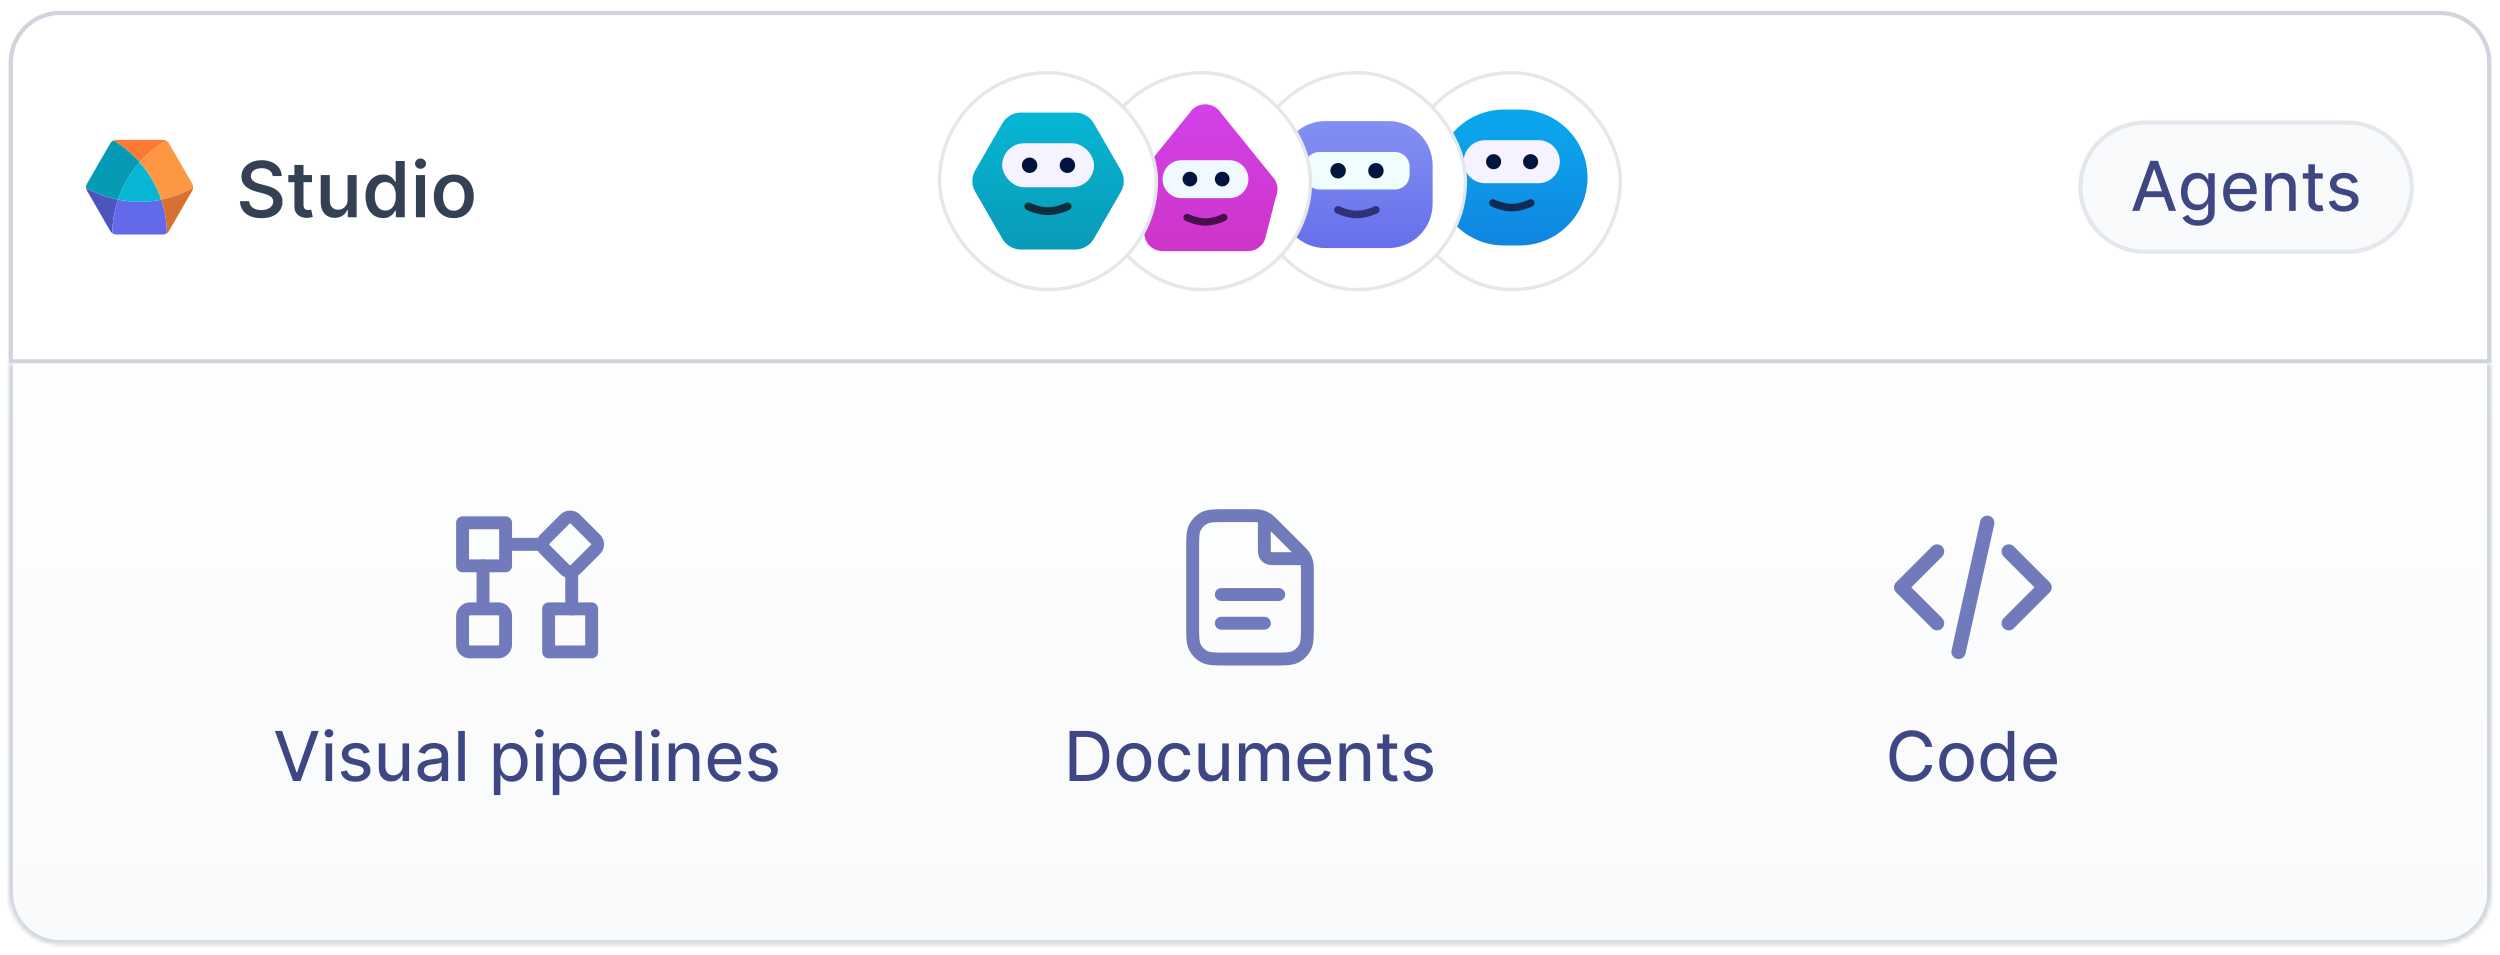 <svg width="581" height="222" viewBox="0 0 581 222" fill="none" xmlns="http://www.w3.org/2000/svg">
<g filter="url(#filter0_d_1272_13221)">
<path d="M14 2H567C573.351 2 578.5 7.149 578.5 13.5V83H2.5V13.5C2.5 7.149 7.649 2 14 2Z" stroke="#D0D5DD"/>
<path fill-rule="evenodd" clip-rule="evenodd" d="M20.233 43.346L25.606 52.653C25.735 52.876 25.901 53.059 26.097 53.197C26.129 50.508 26.585 47.881 27.42 45.402C24.855 44.884 22.352 43.967 20.007 42.649C20.029 42.888 20.104 43.124 20.233 43.346Z" fill="#4E55BA"/>
<path fill-rule="evenodd" clip-rule="evenodd" d="M27.42 45.402C26.586 47.882 26.129 50.508 26.097 53.198C26.374 53.394 26.709 53.5 27.073 53.5H37.819C38.184 53.5 38.518 53.394 38.795 53.198C38.763 50.508 38.306 47.882 37.472 45.402C34.156 46.071 30.737 46.071 27.42 45.402Z" fill="#626AE9"/>
<path fill-rule="evenodd" clip-rule="evenodd" d="M27.42 45.402C30.737 46.071 34.156 46.071 37.472 45.402C36.394 42.196 34.684 39.234 32.446 36.697C30.209 39.234 28.499 42.196 27.42 45.402Z" fill="#06B6D4"/>
<path fill-rule="evenodd" clip-rule="evenodd" d="M32.446 36.697C34.684 39.234 36.393 42.196 37.472 45.402C40.037 44.885 42.54 43.967 44.886 42.65C44.917 42.312 44.842 41.969 44.659 41.653L39.286 32.347C39.104 32.031 38.845 31.794 38.536 31.653C36.222 33.026 34.176 34.734 32.446 36.697Z" fill="#FD9743"/>
<path fill-rule="evenodd" clip-rule="evenodd" d="M44.886 42.649C42.54 43.967 40.037 44.884 37.472 45.402C38.306 47.881 38.763 50.508 38.795 53.198C38.991 53.059 39.157 52.876 39.286 52.653L44.659 43.346C44.788 43.124 44.863 42.888 44.886 42.649Z" fill="#D77131"/>
<path fill-rule="evenodd" clip-rule="evenodd" d="M32.446 36.697C34.176 34.734 36.222 33.026 38.536 31.653C38.318 31.553 38.076 31.5 37.819 31.5H27.073C26.816 31.5 26.573 31.553 26.356 31.653C28.67 33.025 30.715 34.734 32.446 36.697Z" fill="#FD7934"/>
<path fill-rule="evenodd" clip-rule="evenodd" d="M32.446 36.697C30.716 34.734 28.67 33.026 26.356 31.653C26.048 31.794 25.788 32.031 25.606 32.347L20.233 41.653C20.051 41.969 19.975 42.312 20.007 42.65C22.353 43.967 24.856 44.885 27.42 45.402C28.499 42.196 30.209 39.234 32.446 36.697Z" fill="#059BB4"/>
<path d="M63.381 39.925C63.317 39.345 63.051 38.896 62.582 38.576C62.118 38.252 61.523 38.09 60.799 38.09C60.283 38.09 59.838 38.169 59.463 38.327C59.092 38.484 58.804 38.702 58.6 38.979C58.4 39.251 58.3 39.562 58.3 39.912C58.295 40.202 58.361 40.453 58.498 40.666C58.638 40.879 58.822 41.058 59.047 41.203C59.278 41.348 59.527 41.469 59.795 41.568C60.068 41.661 60.337 41.74 60.601 41.804L61.853 42.124C62.309 42.234 62.761 42.383 63.209 42.571C63.656 42.754 64.063 42.993 64.43 43.287C64.8 43.577 65.096 43.932 65.318 44.354C65.544 44.776 65.657 45.277 65.657 45.856C65.657 46.606 65.463 47.271 65.075 47.851C64.692 48.43 64.133 48.884 63.4 49.212C62.672 49.541 61.788 49.705 60.748 49.705C59.751 49.705 58.886 49.549 58.153 49.238C57.42 48.927 56.846 48.477 56.433 47.889C56.024 47.297 55.8 46.585 55.762 45.754H57.922C57.956 46.223 58.101 46.611 58.357 46.918C58.617 47.224 58.954 47.455 59.367 47.608C59.78 47.757 60.236 47.832 60.735 47.832C61.272 47.832 61.747 47.749 62.16 47.582C62.574 47.412 62.898 47.178 63.132 46.879C63.371 46.581 63.492 46.234 63.496 45.837C63.492 45.471 63.386 45.17 63.177 44.936C62.972 44.697 62.687 44.501 62.32 44.348C61.958 44.19 61.545 44.052 61.08 43.932L59.559 43.523C58.493 43.242 57.652 42.822 57.034 42.264C56.416 41.706 56.109 40.965 56.114 40.04C56.109 39.277 56.314 38.61 56.727 38.039C57.145 37.468 57.709 37.025 58.421 36.709C59.133 36.39 59.936 36.23 60.831 36.23C61.739 36.23 62.538 36.39 63.228 36.709C63.918 37.025 64.462 37.462 64.858 38.02C65.254 38.574 65.461 39.209 65.478 39.925H63.381ZM72.512 39.682V41.344H67.009V39.682H72.512ZM68.421 37.33H70.537V46.585C70.537 46.922 70.588 47.18 70.691 47.359C70.793 47.533 70.927 47.653 71.093 47.717C71.264 47.776 71.449 47.806 71.649 47.806C71.799 47.806 71.931 47.795 72.046 47.774C72.165 47.753 72.257 47.736 72.32 47.723L72.691 49.417C72.572 49.455 72.404 49.498 72.186 49.545C71.969 49.596 71.703 49.626 71.387 49.634C70.846 49.647 70.35 49.557 69.898 49.366C69.451 49.174 69.09 48.878 68.818 48.477C68.549 48.077 68.417 47.574 68.421 46.969V37.33ZM80.776 45.403V39.682H82.885V49.5H80.827V47.774H80.724C80.499 48.311 80.136 48.754 79.638 49.104C79.139 49.453 78.519 49.628 77.778 49.628C77.143 49.628 76.58 49.487 76.09 49.206C75.604 48.92 75.223 48.503 74.946 47.953C74.669 47.403 74.531 46.728 74.531 45.927V39.682H76.646V45.633C76.646 46.281 76.823 46.796 77.177 47.18C77.535 47.559 77.999 47.749 78.57 47.749C78.924 47.749 79.269 47.663 79.606 47.493C79.942 47.318 80.222 47.058 80.443 46.713C80.665 46.364 80.776 45.927 80.776 45.403ZM89.021 49.679C88.237 49.679 87.538 49.479 86.925 49.078C86.311 48.678 85.827 48.1 85.474 47.346C85.12 46.587 84.943 45.675 84.943 44.61C84.943 43.532 85.122 42.616 85.48 41.861C85.838 41.107 86.326 40.534 86.944 40.142C87.562 39.75 88.258 39.554 89.034 39.554C89.626 39.554 90.108 39.654 90.479 39.854C90.849 40.05 91.141 40.285 91.354 40.557C91.567 40.826 91.731 41.069 91.847 41.286H91.949V36.409H94.065V49.5H91.994V47.959H91.847C91.727 48.185 91.557 48.432 91.335 48.701C91.118 48.969 90.822 49.2 90.447 49.391C90.076 49.583 89.601 49.679 89.021 49.679ZM89.558 47.921C90.078 47.921 90.519 47.783 90.881 47.506C91.244 47.224 91.519 46.834 91.706 46.336C91.898 45.833 91.994 45.251 91.994 44.591C91.994 43.93 91.9 43.355 91.712 42.865C91.525 42.375 91.25 41.996 90.888 41.727C90.526 41.455 90.082 41.318 89.558 41.318C89.013 41.318 88.557 41.461 88.19 41.746C87.824 42.028 87.549 42.416 87.366 42.91C87.183 43.4 87.091 43.96 87.091 44.591C87.091 45.226 87.185 45.795 87.372 46.298C87.56 46.8 87.835 47.197 88.197 47.486C88.563 47.776 89.017 47.921 89.558 47.921ZM96.661 49.5V39.682H98.777V49.5H96.661ZM97.729 38.231C97.379 38.231 97.079 38.114 96.828 37.879C96.58 37.645 96.457 37.361 96.457 37.029C96.457 36.701 96.58 36.42 96.828 36.185C97.079 35.951 97.379 35.834 97.729 35.834C98.078 35.834 98.377 35.951 98.624 36.185C98.875 36.42 99.001 36.701 99.001 37.029C99.001 37.361 98.875 37.645 98.624 37.879C98.377 38.114 98.078 38.231 97.729 38.231ZM105.462 49.698C104.52 49.698 103.702 49.487 103.007 49.065C102.313 48.639 101.773 48.047 101.39 47.288C101.011 46.53 100.821 45.646 100.821 44.636C100.821 43.617 101.011 42.727 101.39 41.964C101.773 41.201 102.313 40.609 103.007 40.187C103.702 39.765 104.52 39.554 105.462 39.554C106.403 39.554 107.222 39.765 107.916 40.187C108.611 40.609 109.148 41.201 109.527 41.964C109.911 42.727 110.102 43.617 110.102 44.636C110.102 45.646 109.911 46.53 109.527 47.288C109.148 48.047 108.611 48.639 107.916 49.065C107.222 49.487 106.403 49.698 105.462 49.698ZM105.468 47.966C106.031 47.966 106.495 47.815 106.862 47.512C107.232 47.209 107.509 46.807 107.692 46.304C107.876 45.797 107.967 45.239 107.967 44.629C107.967 44.016 107.876 43.455 107.692 42.948C107.509 42.437 107.232 42.03 106.862 41.727C106.495 41.42 106.031 41.267 105.468 41.267C104.901 41.267 104.433 41.42 104.062 41.727C103.691 42.03 103.414 42.437 103.231 42.948C103.048 43.455 102.956 44.016 102.956 44.629C102.956 45.239 103.048 45.797 103.231 46.304C103.414 46.807 103.691 47.209 104.062 47.512C104.433 47.815 104.901 47.966 105.468 47.966Z" fill="#344054"/>
<rect x="326.146" y="15.9" width="50.4" height="50.4" rx="25.2" fill="white"/>
<rect x="326.146" y="15.9" width="50.4" height="50.4" rx="25.2" stroke="#E4E7EC" stroke-width="0.8"/>
<g clip-path="url(#clip0_1272_13221)">
<path d="M333.746 40.255C333.746 31.532 340.818 24.46 349.542 24.46H353.151C361.874 24.46 368.946 31.532 368.946 40.255C368.946 48.979 361.874 56.051 353.151 56.051H349.542C340.818 56.051 333.746 48.979 333.746 40.255Z" fill="url(#paint0_linear_1272_13221)"/>
<path d="M346.946 46.167C346.946 46.167 349.146 47.249 351.346 47.249C353.546 47.249 355.746 46.167 355.746 46.167" stroke="#102A56" stroke-width="1.76" stroke-linecap="round"/>
<path d="M340.142 36.58C340.142 33.817 342.381 31.578 345.144 31.578H357.507C360.27 31.578 362.509 33.817 362.509 36.58C362.509 39.342 360.27 41.582 357.507 41.582H345.144C342.381 41.582 340.142 39.342 340.142 36.58Z" fill="#F4F3FF"/>
<circle cx="347.113" cy="36.579" r="1.755" fill="#01143E"/>
<circle cx="355.712" cy="36.579" r="1.755" fill="#01143E"/>
</g>
<rect x="290.146" y="15.9" width="50.4" height="50.4" rx="25.2" fill="white"/>
<rect x="290.146" y="15.9" width="50.4" height="50.4" rx="25.2" stroke="#E4E7EC" stroke-width="0.8"/>
<g clip-path="url(#clip1_1272_13221)">
<path d="M297.746 37.412C297.746 31.742 302.343 27.145 308.013 27.145H322.679C328.35 27.145 332.946 31.742 332.946 37.412V46.389C332.946 52.059 328.35 56.656 322.679 56.656H308.013C302.343 56.656 297.746 52.059 297.746 46.389V37.412Z" fill="url(#paint1_linear_1272_13221)"/>
<path d="M310.946 47.767C310.946 47.767 313.146 48.849 315.346 48.849C317.546 48.849 319.746 47.767 319.746 47.767" stroke="#30317C" stroke-width="1.76" stroke-linecap="round"/>
<path d="M303.193 37.729C303.193 35.847 304.718 34.322 306.6 34.322H324.186C326.068 34.322 327.593 35.847 327.593 37.729V39.627C327.593 41.508 326.068 43.033 324.186 43.033H306.6C304.718 43.033 303.193 41.508 303.193 39.627V37.729Z" fill="#EFFDFF"/>
<circle cx="310.98" cy="38.679" r="1.793" fill="#01143E"/>
<circle cx="319.766" cy="38.679" r="1.793" fill="#01143E"/>
</g>
<rect x="254.146" y="15.9" width="50.4" height="50.4" rx="25.2" fill="white"/>
<rect x="254.146" y="15.9" width="50.4" height="50.4" rx="25.2" stroke="#E4E7EC" stroke-width="0.8"/>
<path d="M276.459 25.235C278.152 22.57 282.041 22.57 283.735 25.235L296.224 40.68C296.913 41.764 297.079 43.091 296.694 44.3C296.599 44.597 296.489 44.889 296.411 45.191L294.052 54.343C293.974 54.645 293.878 54.945 293.722 55.215C292.958 56.534 291.541 57.364 289.992 57.364H270.201C268.653 57.364 267.236 56.534 266.472 55.215C266.315 54.945 266.22 54.645 266.142 54.343L263.783 45.191C263.705 44.889 263.594 44.597 263.5 44.3C263.115 43.091 263.281 41.764 263.97 40.68L276.459 25.235Z" fill="url(#paint2_linear_1272_13221)"/>
<path d="M275.88 49.543C275.88 49.543 278.013 50.592 280.146 50.592C282.279 50.592 284.412 49.543 284.412 49.543" stroke="#47104C" stroke-width="1.706" stroke-linecap="round"/>
<path d="M270.192 40.64C270.192 38.207 272.165 36.235 274.597 36.235H285.718C288.151 36.235 290.123 38.207 290.123 40.64C290.123 43.073 288.151 45.045 285.718 45.045H274.597C272.165 45.045 270.192 43.073 270.192 40.64Z" fill="#F0F9FF"/>
<circle cx="276.54" cy="40.619" r="1.707" fill="#01143E"/>
<circle cx="284.037" cy="40.619" r="1.707" fill="#01143E"/>
<rect x="218.346" y="15.9" width="50.4" height="50.4" rx="25.2" fill="white"/>
<rect x="218.346" y="15.9" width="50.4" height="50.4" rx="25.2" stroke="#E4E7EC" stroke-width="0.8"/>
<g clip-path="url(#clip2_1272_13221)">
<path d="M260.503 38.566C261.399 40.119 261.399 42.032 260.503 43.586L254.213 54.48C253.316 56.034 251.659 56.99 249.865 56.99H237.285C235.492 56.99 233.834 56.034 232.938 54.48L226.648 43.586C225.751 42.032 225.751 40.119 226.648 38.566L232.938 27.671C233.834 26.117 235.492 25.161 237.285 25.161L249.865 25.161C251.659 25.161 253.316 26.117 254.213 27.671L260.503 38.566Z" fill="url(#paint3_linear_1272_13221)"/>
<rect x="232.916" y="32.296" width="21.335" height="10.219" rx="5.11" fill="#F4F3FF"/>
<ellipse cx="239.281" cy="37.405" rx="1.793" ry="1.793" fill="#01143E"/>
<ellipse cx="248.063" cy="37.405" rx="1.793" ry="1.793" fill="#01143E"/>
<path d="M238.991 46.965C238.991 46.965 241.268 48.085 243.545 48.085C245.823 48.085 248.1 46.965 248.1 46.965" stroke="#0D2D3A" stroke-width="1.822" stroke-linecap="round"/>
</g>
<path d="M498.5 27.5H545.5C553.784 27.5 560.5 34.216 560.5 42.5C560.5 50.784 553.784 57.5 545.5 57.5H498.5C490.216 57.5 483.5 50.784 483.5 42.5C483.5 34.216 490.216 27.5 498.5 27.5Z" fill="#F9FAFB"/>
<path d="M498.5 27.5H545.5C553.784 27.5 560.5 34.216 560.5 42.5C560.5 50.784 553.784 57.5 545.5 57.5H498.5C490.216 57.5 483.5 50.784 483.5 42.5C483.5 34.216 490.216 27.5 498.5 27.5Z" stroke="#E4E7EC"/>
<path d="M497.183 48H495.513L499.746 36.364H501.484L505.712 48H504.041L500.661 38.341H500.57L497.183 48ZM497.609 43.449H503.609V44.812H497.609V43.449ZM510.835 51.455C510.165 51.455 509.589 51.367 509.108 51.193C508.627 51.023 508.229 50.795 507.915 50.511C507.604 50.227 507.366 49.92 507.199 49.591L508.46 48.915C508.574 49.078 508.72 49.258 508.898 49.455C509.08 49.651 509.326 49.822 509.636 49.966C509.947 50.11 510.35 50.182 510.847 50.182C511.521 50.182 512.078 50.017 512.517 49.688C512.956 49.362 513.176 48.847 513.176 48.142V46.398H513.063C512.964 46.572 512.822 46.775 512.636 47.006C512.451 47.233 512.189 47.434 511.852 47.608C511.519 47.778 511.078 47.864 510.528 47.864C509.831 47.864 509.205 47.701 508.648 47.375C508.095 47.045 507.657 46.562 507.335 45.926C507.013 45.29 506.852 44.513 506.852 43.597C506.852 42.688 507.009 41.901 507.324 41.239C507.638 40.572 508.074 40.059 508.631 39.699C509.188 39.339 509.826 39.159 510.545 39.159C511.102 39.159 511.547 39.252 511.881 39.438C512.214 39.619 512.472 39.83 512.653 40.068C512.839 40.307 512.983 40.508 513.085 40.67H513.21V39.273H514.693V48.222C514.693 48.972 514.521 49.583 514.176 50.057C513.835 50.534 513.373 50.886 512.79 51.114C512.206 51.341 511.555 51.455 510.835 51.455ZM510.807 46.557C511.322 46.557 511.756 46.439 512.108 46.205C512.464 45.966 512.735 45.623 512.92 45.176C513.106 44.729 513.199 44.195 513.199 43.574C513.199 42.964 513.108 42.428 512.926 41.966C512.744 41.504 512.475 41.142 512.119 40.881C511.763 40.615 511.326 40.483 510.807 40.483C510.269 40.483 509.82 40.621 509.46 40.898C509.1 41.174 508.83 41.545 508.648 42.011C508.47 42.477 508.381 42.998 508.381 43.574C508.381 44.165 508.472 44.684 508.653 45.131C508.839 45.578 509.11 45.928 509.466 46.182C509.826 46.432 510.273 46.557 510.807 46.557ZM520.773 48.182C519.92 48.182 519.187 47.996 518.574 47.625C517.96 47.25 517.487 46.727 517.153 46.057C516.824 45.383 516.659 44.597 516.659 43.699C516.659 42.805 516.824 42.017 517.153 41.335C517.487 40.65 517.951 40.115 518.545 39.733C519.144 39.35 519.843 39.159 520.642 39.159C521.116 39.159 521.578 39.239 522.028 39.398C522.483 39.553 522.892 39.803 523.256 40.148C523.623 40.489 523.913 40.938 524.125 41.494C524.341 42.051 524.449 42.731 524.449 43.534V44.119H517.614V42.903H522.932C522.932 42.434 522.837 42.017 522.648 41.653C522.462 41.286 522.197 40.996 521.852 40.784C521.511 40.572 521.11 40.466 520.648 40.466C520.14 40.466 519.701 40.589 519.33 40.835C518.962 41.081 518.678 41.403 518.477 41.801C518.277 42.199 518.176 42.627 518.176 43.085V43.966C518.176 44.587 518.284 45.115 518.5 45.551C518.72 45.983 519.025 46.312 519.415 46.54C519.805 46.763 520.259 46.875 520.778 46.875C521.116 46.875 521.422 46.828 521.699 46.733C521.975 46.635 522.212 46.489 522.409 46.295C522.61 46.102 522.765 45.86 522.875 45.568L524.33 45.898C524.197 46.352 523.966 46.752 523.636 47.097C523.311 47.438 522.903 47.705 522.415 47.898C521.93 48.087 521.383 48.182 520.773 48.182ZM527.939 42.784V48H526.416V39.273H527.882V40.665H527.996C528.196 40.21 528.509 39.847 528.933 39.574C529.357 39.297 529.897 39.159 530.553 39.159C531.147 39.159 531.666 39.282 532.109 39.528C532.553 39.771 532.897 40.136 533.143 40.625C533.393 41.114 533.518 41.724 533.518 42.455V48H531.996V42.602C531.996 41.939 531.823 41.424 531.479 41.057C531.138 40.686 530.668 40.5 530.07 40.5C529.661 40.5 529.295 40.589 528.973 40.767C528.651 40.945 528.397 41.205 528.212 41.545C528.03 41.886 527.939 42.299 527.939 42.784ZM539.807 39.273V40.523H535.165V39.273H539.807ZM536.46 37.182H537.983V45.472C537.983 45.824 538.034 46.089 538.136 46.267C538.242 46.441 538.379 46.559 538.545 46.619C538.712 46.68 538.892 46.71 539.085 46.71C539.225 46.71 539.345 46.703 539.443 46.688C539.542 46.669 539.619 46.653 539.676 46.642L539.966 47.943C539.871 47.977 539.737 48.013 539.562 48.051C539.392 48.093 539.176 48.114 538.915 48.114C538.502 48.117 538.108 48.038 537.733 47.875C537.358 47.708 537.051 47.455 536.812 47.114C536.578 46.773 536.46 46.343 536.46 45.824V37.182ZM547.967 41.318L546.592 41.625C546.524 41.424 546.418 41.233 546.274 41.051C546.134 40.865 545.943 40.712 545.7 40.591C545.458 40.47 545.151 40.409 544.78 40.409C544.272 40.409 543.848 40.525 543.507 40.756C543.17 40.987 543.001 41.28 543.001 41.636C543.001 41.947 543.117 42.195 543.348 42.381C543.579 42.566 543.943 42.72 544.439 42.841L545.78 43.159C546.571 43.345 547.161 43.633 547.547 44.023C547.937 44.409 548.132 44.909 548.132 45.523C548.132 46.034 547.984 46.49 547.689 46.892C547.397 47.29 546.99 47.604 546.467 47.835C545.945 48.066 545.337 48.182 544.643 48.182C543.708 48.182 542.941 47.981 542.342 47.58C541.744 47.174 541.369 46.593 541.217 45.835L542.678 45.551C542.791 46.002 543.011 46.341 543.337 46.568C543.666 46.792 544.096 46.903 544.626 46.903C545.217 46.903 545.687 46.778 546.036 46.528C546.388 46.278 546.566 45.975 546.57 45.619C546.566 45.331 546.46 45.091 546.251 44.898C546.047 44.701 545.731 44.553 545.303 44.455L543.837 44.119C543.03 43.934 542.435 43.64 542.053 43.239C541.674 42.833 541.484 42.326 541.484 41.716C541.484 41.212 541.625 40.769 541.905 40.386C542.189 40 542.579 39.699 543.075 39.483C543.571 39.267 544.138 39.159 544.774 39.159C545.676 39.159 546.386 39.356 546.905 39.75C547.424 40.144 547.778 40.667 547.967 41.318Z" fill="#3E4784"/>
<mask id="path-36-inside-1_1272_13221" fill="white">
<path d="M2 83.5H579V206.5C579 213.127 573.627 218.5 567 218.5H14C7.373 218.5 2 213.127 2 206.5V83.5Z"/>
</mask>
<path d="M2 83.5H579V206.5C579 213.127 573.627 218.5 567 218.5H14C7.373 218.5 2 213.127 2 206.5V83.5Z" fill="url(#paint4_linear_1272_13221)"/>
<path d="M2 83.5H579H2ZM580 206.5C580 213.68 574.18 219.5 567 219.5H14C6.82 219.5 1 213.68 1 206.5H3C3 212.575 7.925 217.5 14 217.5H567C573.075 217.5 578 212.575 578 206.5H580ZM14 219.5C6.82 219.5 1 213.68 1 206.5V83.5H3V206.5C3 212.575 7.925 217.5 14 217.5V219.5ZM580 83.5V206.5C580 213.68 574.18 219.5 567 219.5V217.5C573.075 217.5 578 212.575 578 206.5V83.5H580Z" fill="#D0D5DD" mask="url(#path-36-inside-1_1272_13221)"/>
<path d="M132.861 132.167L132.862 140.5" stroke="#717BBC" stroke-width="3" stroke-linecap="round" stroke-linejoin="round"/>
<path d="M112.256 130.5L112.256 138.833" stroke="#717BBC" stroke-width="3" stroke-linecap="round" stroke-linejoin="round"/>
<path d="M124.997 125.5L118.33 125.5" stroke="#717BBC" stroke-width="3" stroke-linecap="round" stroke-linejoin="round"/>
<rect x="107.5" y="120.5" width="10" height="10" stroke="#717BBC" stroke-width="3" stroke-linecap="round" stroke-linejoin="round"/>
<rect x="107.5" y="150.5" width="10" height="10" rx="1.667" transform="rotate(-90 107.5 150.5)" stroke="#717BBC" stroke-width="3" stroke-linecap="round" stroke-linejoin="round"/>
<rect x="125.43" y="125.5" width="10" height="10" rx="1.667" transform="rotate(-45 125.43 125.5)" stroke="#717BBC" stroke-width="3" stroke-linecap="round" stroke-linejoin="round"/>
<rect x="127.5" y="140.5" width="10" height="10" stroke="#717BBC" stroke-width="3" stroke-linecap="round" stroke-linejoin="round"/>
<path d="M65.567 168.864L68.914 178.5H69.045L72.397 168.864H74.079L69.852 180.5H68.113L63.88 168.864H65.567ZM75.674 180.5V171.773H77.197V180.5H75.674ZM76.447 170.375C76.17 170.375 75.932 170.28 75.731 170.091C75.534 169.902 75.435 169.674 75.435 169.409C75.435 169.148 75.534 168.922 75.731 168.733C75.932 168.544 76.17 168.449 76.447 168.449C76.723 168.449 76.96 168.544 77.157 168.733C77.358 168.922 77.458 169.148 77.458 169.409C77.458 169.674 77.358 169.902 77.157 170.091C76.96 170.28 76.723 170.375 76.447 170.375ZM85.928 173.818L84.553 174.125C84.485 173.924 84.379 173.733 84.235 173.551C84.095 173.366 83.904 173.212 83.661 173.091C83.419 172.97 83.112 172.909 82.741 172.909C82.233 172.909 81.809 173.025 81.468 173.256C81.131 173.487 80.962 173.78 80.962 174.136C80.962 174.447 81.078 174.695 81.309 174.881C81.54 175.066 81.904 175.22 82.4 175.341L83.741 175.659C84.532 175.845 85.121 176.133 85.508 176.523C85.898 176.909 86.093 177.409 86.093 178.023C86.093 178.534 85.945 178.991 85.65 179.392C85.358 179.79 84.951 180.104 84.428 180.335C83.906 180.566 83.298 180.682 82.604 180.682C81.669 180.682 80.902 180.481 80.303 180.08C79.705 179.674 79.33 179.093 79.178 178.335L80.638 178.051C80.752 178.502 80.972 178.841 81.298 179.068C81.627 179.292 82.057 179.403 82.587 179.403C83.178 179.403 83.648 179.278 83.996 179.028C84.349 178.778 84.527 178.475 84.531 178.119C84.527 177.831 84.421 177.591 84.212 177.398C84.008 177.201 83.692 177.053 83.263 176.955L81.798 176.619C80.991 176.434 80.396 176.14 80.013 175.739C79.635 175.333 79.445 174.826 79.445 174.216C79.445 173.712 79.585 173.269 79.866 172.886C80.15 172.5 80.54 172.199 81.036 171.983C81.532 171.767 82.099 171.659 82.735 171.659C83.637 171.659 84.347 171.856 84.866 172.25C85.385 172.644 85.739 173.167 85.928 173.818ZM93.55 176.909V171.773H95.073V180.5H93.567V179.006H93.477C93.272 179.46 92.952 179.843 92.516 180.153C92.081 180.46 91.533 180.614 90.874 180.614C90.325 180.614 89.836 180.492 89.408 180.25C88.98 180.004 88.643 179.638 88.397 179.153C88.155 178.665 88.033 178.053 88.033 177.318V171.773H89.556V177.17C89.556 177.788 89.728 178.28 90.073 178.648C90.418 179.011 90.859 179.193 91.397 179.193C91.727 179.193 92.056 179.112 92.386 178.949C92.715 178.782 92.992 178.53 93.215 178.193C93.439 177.856 93.55 177.428 93.55 176.909ZM99.996 180.699C99.443 180.699 98.942 180.595 98.491 180.386C98.044 180.178 97.688 179.877 97.423 179.483C97.161 179.085 97.031 178.6 97.031 178.028C97.031 177.532 97.127 177.127 97.32 176.813C97.517 176.494 97.779 176.244 98.104 176.063C98.43 175.881 98.792 175.744 99.19 175.653C99.587 175.563 99.991 175.492 100.4 175.443C100.926 175.375 101.353 175.322 101.678 175.284C102.008 175.246 102.248 175.184 102.4 175.097C102.551 175.009 102.627 174.86 102.627 174.648V174.602C102.627 174.076 102.481 173.667 102.19 173.375C101.898 173.083 101.46 172.938 100.877 172.938C100.271 172.938 99.796 173.07 99.451 173.335C99.106 173.6 98.864 173.89 98.724 174.205L97.292 173.795C97.5 173.265 97.79 172.845 98.161 172.534C98.536 172.22 98.955 171.996 99.417 171.864C99.883 171.727 100.358 171.659 100.843 171.659C101.157 171.659 101.504 171.697 101.883 171.773C102.262 171.845 102.621 171.987 102.962 172.199C103.307 172.407 103.591 172.716 103.815 173.125C104.038 173.53 104.15 174.064 104.15 174.727V180.5H102.65V179.313H102.582C102.483 179.517 102.326 179.727 102.11 179.943C101.894 180.155 101.612 180.335 101.263 180.483C100.915 180.627 100.493 180.699 99.996 180.699ZM100.281 179.415C100.784 179.415 101.21 179.316 101.559 179.119C101.907 178.922 102.173 178.667 102.354 178.352C102.54 178.038 102.633 177.703 102.633 177.347V176.17C102.572 176.235 102.451 176.294 102.269 176.347C102.087 176.4 101.879 176.445 101.644 176.483C101.413 176.521 101.186 176.555 100.962 176.585C100.743 176.612 100.561 176.634 100.417 176.653C100.08 176.699 99.767 176.771 99.479 176.869C99.195 176.968 98.966 177.114 98.792 177.307C98.621 177.496 98.536 177.752 98.536 178.074C98.536 178.517 98.701 178.852 99.031 179.08C99.36 179.303 99.777 179.415 100.281 179.415ZM108.025 168.864V180.5H106.502V168.864H108.025ZM114.768 183.773V171.773H116.245V173.17H116.398C116.497 173.008 116.637 172.807 116.819 172.568C117.001 172.33 117.256 172.119 117.586 171.938C117.915 171.752 118.359 171.659 118.915 171.659C119.631 171.659 120.268 171.841 120.825 172.205C121.381 172.564 121.817 173.081 122.131 173.756C122.45 174.426 122.609 175.227 122.609 176.159C122.609 177.091 122.451 177.894 122.137 178.568C121.823 179.242 121.389 179.763 120.836 180.131C120.283 180.494 119.648 180.676 118.933 180.676C118.387 180.676 117.946 180.585 117.609 180.403C117.275 180.222 117.014 180.011 116.825 179.773C116.639 179.53 116.497 179.322 116.398 179.148H116.29V183.773H114.768ZM116.262 176.136C116.262 176.773 116.355 177.333 116.54 177.818C116.726 178.299 116.995 178.676 117.347 178.949C117.703 179.218 118.139 179.352 118.654 179.352C119.184 179.352 119.629 179.21 119.989 178.926C120.349 178.642 120.62 178.258 120.802 177.773C120.987 177.284 121.08 176.739 121.08 176.136C121.08 175.542 120.989 175.008 120.808 174.534C120.629 174.057 120.361 173.68 120.001 173.403C119.641 173.123 119.192 172.983 118.654 172.983C118.131 172.983 117.692 173.116 117.336 173.381C116.984 173.642 116.717 174.009 116.535 174.483C116.353 174.956 116.262 175.508 116.262 176.136ZM124.58 180.5V171.773H126.103V180.5H124.58ZM125.353 170.375C125.076 170.375 124.838 170.28 124.637 170.091C124.44 169.902 124.342 169.674 124.342 169.409C124.342 169.148 124.44 168.922 124.637 168.733C124.838 168.544 125.076 168.449 125.353 168.449C125.629 168.449 125.866 168.544 126.063 168.733C126.264 168.922 126.364 169.148 126.364 169.409C126.364 169.674 126.264 169.902 126.063 170.091C125.866 170.28 125.629 170.375 125.353 170.375ZM128.471 183.773V171.773H129.948V173.17H130.102C130.2 173.008 130.34 172.807 130.522 172.568C130.704 172.33 130.96 172.119 131.289 171.938C131.619 171.752 132.062 171.659 132.619 171.659C133.335 171.659 133.971 171.841 134.528 172.205C135.085 172.564 135.52 173.081 135.835 173.756C136.153 174.426 136.312 175.227 136.312 176.159C136.312 177.091 136.155 177.894 135.84 178.568C135.526 179.242 135.092 179.763 134.539 180.131C133.986 180.494 133.352 180.676 132.636 180.676C132.09 180.676 131.649 180.585 131.312 180.403C130.978 180.222 130.717 180.011 130.528 179.773C130.342 179.53 130.2 179.322 130.102 179.148H129.994V183.773H128.471ZM129.965 176.136C129.965 176.773 130.058 177.333 130.244 177.818C130.429 178.299 130.698 178.676 131.05 178.949C131.406 179.218 131.842 179.352 132.357 179.352C132.888 179.352 133.333 179.21 133.692 178.926C134.052 178.642 134.323 178.258 134.505 177.773C134.691 177.284 134.783 176.739 134.783 176.136C134.783 175.542 134.692 175.008 134.511 174.534C134.333 174.057 134.064 173.68 133.704 173.403C133.344 173.123 132.895 172.983 132.357 172.983C131.835 172.983 131.395 173.116 131.039 173.381C130.687 173.642 130.42 174.009 130.238 174.483C130.056 174.956 129.965 175.508 129.965 176.136ZM141.999 180.682C141.147 180.682 140.414 180.496 139.8 180.125C139.187 179.75 138.713 179.227 138.38 178.557C138.05 177.883 137.886 177.097 137.886 176.199C137.886 175.305 138.05 174.517 138.38 173.835C138.713 173.15 139.177 172.616 139.772 172.233C140.371 171.85 141.069 171.659 141.869 171.659C142.342 171.659 142.804 171.739 143.255 171.898C143.71 172.053 144.119 172.303 144.482 172.648C144.85 172.989 145.139 173.438 145.352 173.994C145.567 174.551 145.675 175.231 145.675 176.034V176.619H138.84V175.403H144.158C144.158 174.934 144.064 174.517 143.874 174.153C143.689 173.786 143.424 173.496 143.079 173.284C142.738 173.072 142.336 172.966 141.874 172.966C141.367 172.966 140.927 173.089 140.556 173.335C140.189 173.581 139.905 173.903 139.704 174.301C139.503 174.699 139.403 175.127 139.403 175.585V176.466C139.403 177.087 139.511 177.616 139.727 178.051C139.946 178.483 140.251 178.813 140.641 179.04C141.031 179.263 141.486 179.375 142.005 179.375C142.342 179.375 142.649 179.328 142.925 179.233C143.202 179.134 143.439 178.989 143.636 178.795C143.836 178.602 143.992 178.36 144.102 178.068L145.556 178.398C145.424 178.852 145.192 179.252 144.863 179.597C144.537 179.938 144.13 180.205 143.641 180.398C143.156 180.587 142.609 180.682 141.999 180.682ZM149.165 168.864V180.5H147.643V168.864H149.165ZM151.533 180.5V171.773H153.056V180.5H151.533ZM152.306 170.375C152.03 170.375 151.791 170.28 151.59 170.091C151.393 169.902 151.295 169.674 151.295 169.409C151.295 169.148 151.393 168.922 151.59 168.733C151.791 168.544 152.03 168.449 152.306 168.449C152.583 168.449 152.819 168.544 153.016 168.733C153.217 168.922 153.317 169.148 153.317 169.409C153.317 169.674 153.217 169.902 153.016 170.091C152.819 170.28 152.583 170.375 152.306 170.375ZM156.947 175.284V180.5H155.424V171.773H156.89V173.165H157.004C157.204 172.71 157.517 172.347 157.941 172.074C158.365 171.797 158.905 171.659 159.56 171.659C160.155 171.659 160.674 171.782 161.117 172.028C161.56 172.271 161.905 172.636 162.151 173.125C162.401 173.614 162.526 174.223 162.526 174.955V180.5H161.004V175.102C161.004 174.439 160.831 173.924 160.487 173.557C160.146 173.186 159.676 173 159.077 173C158.668 173 158.303 173.089 157.981 173.267C157.659 173.445 157.405 173.705 157.219 174.045C157.038 174.386 156.947 174.799 156.947 175.284ZM168.593 180.682C167.741 180.682 167.008 180.496 166.394 180.125C165.781 179.75 165.307 179.227 164.974 178.557C164.644 177.883 164.479 177.097 164.479 176.199C164.479 175.305 164.644 174.517 164.974 173.835C165.307 173.15 165.771 172.616 166.366 172.233C166.964 171.85 167.663 171.659 168.462 171.659C168.936 171.659 169.398 171.739 169.849 171.898C170.303 172.053 170.712 172.303 171.076 172.648C171.443 172.989 171.733 173.438 171.945 173.994C172.161 174.551 172.269 175.231 172.269 176.034V176.619H165.434V175.403H170.752C170.752 174.934 170.657 174.517 170.468 174.153C170.282 173.786 170.017 173.496 169.673 173.284C169.332 173.072 168.93 172.966 168.468 172.966C167.96 172.966 167.521 173.089 167.15 173.335C166.782 173.581 166.498 173.903 166.298 174.301C166.097 174.699 165.996 175.127 165.996 175.585V176.466C165.996 177.087 166.104 177.616 166.32 178.051C166.54 178.483 166.845 178.813 167.235 179.04C167.625 179.263 168.08 179.375 168.599 179.375C168.936 179.375 169.243 179.328 169.519 179.233C169.796 179.134 170.032 178.989 170.229 178.795C170.43 178.602 170.585 178.36 170.695 178.068L172.15 178.398C172.017 178.852 171.786 179.252 171.457 179.597C171.131 179.938 170.724 180.205 170.235 180.398C169.75 180.587 169.203 180.682 168.593 180.682ZM180.6 173.818L179.225 174.125C179.157 173.924 179.051 173.733 178.907 173.551C178.767 173.366 178.576 173.212 178.333 173.091C178.091 172.97 177.784 172.909 177.413 172.909C176.905 172.909 176.481 173.025 176.14 173.256C175.803 173.487 175.634 173.78 175.634 174.136C175.634 174.447 175.75 174.695 175.981 174.881C176.212 175.066 176.576 175.22 177.072 175.341L178.413 175.659C179.204 175.845 179.793 176.133 180.18 176.523C180.57 176.909 180.765 177.409 180.765 178.023C180.765 178.534 180.617 178.991 180.322 179.392C180.03 179.79 179.623 180.104 179.1 180.335C178.577 180.566 177.969 180.682 177.276 180.682C176.341 180.682 175.574 180.481 174.975 180.08C174.377 179.674 174.002 179.093 173.85 178.335L175.31 178.051C175.424 178.502 175.644 178.841 175.969 179.068C176.299 179.292 176.729 179.403 177.259 179.403C177.85 179.403 178.32 179.278 178.668 179.028C179.021 178.778 179.199 178.475 179.202 178.119C179.199 177.831 179.093 177.591 178.884 177.398C178.68 177.201 178.363 177.053 177.935 176.955L176.469 176.619C175.663 176.434 175.068 176.14 174.685 175.739C174.307 175.333 174.117 174.826 174.117 174.216C174.117 173.712 174.257 173.269 174.538 172.886C174.822 172.5 175.212 172.199 175.708 171.983C176.204 171.767 176.771 171.659 177.407 171.659C178.308 171.659 179.019 171.856 179.538 172.25C180.057 172.644 180.411 173.167 180.6 173.818Z" fill="#3E4784"/>
<path d="M293.834 119.283V126.167C293.834 127.1 293.834 127.567 294.015 127.924C294.175 128.237 294.43 128.492 294.744 128.652C295.1 128.834 295.567 128.834 296.5 128.834H303.385M293.834 143.833H283.834M297.167 137.167H283.834M303.834 132.147V144.167C303.834 146.967 303.834 148.367 303.289 149.437C302.809 150.378 302.044 151.142 301.104 151.622C300.034 152.167 298.634 152.167 295.834 152.167H285.167C282.367 152.167 280.967 152.167 279.897 151.622C278.956 151.142 278.191 150.378 277.712 149.437C277.167 148.367 277.167 146.967 277.167 144.167V126.833C277.167 124.033 277.167 122.633 277.712 121.564C278.191 120.623 278.956 119.858 279.897 119.378C280.967 118.833 282.367 118.833 285.167 118.833H290.52C291.743 118.833 292.354 118.833 292.93 118.972C293.44 119.094 293.928 119.296 294.375 119.57C294.88 119.88 295.312 120.312 296.177 121.177L301.491 126.49C302.355 127.355 302.788 127.787 303.097 128.292C303.371 128.739 303.573 129.227 303.696 129.737C303.834 130.313 303.834 130.924 303.834 132.147Z" stroke="#717BBC" stroke-width="3" stroke-linecap="round" stroke-linejoin="round"/>
<path d="M252.241 180.5H248.56V168.864H252.378C253.514 168.864 254.488 169.097 255.298 169.563C256.109 170.025 256.73 170.689 257.162 171.557C257.594 172.42 257.81 173.455 257.81 174.659C257.81 175.871 257.592 176.915 257.156 177.79C256.721 178.661 256.088 179.331 255.259 179.801C254.429 180.267 253.423 180.5 252.241 180.5ZM250.145 179.108H252.151C253.071 179.108 253.836 178.932 254.446 178.58C255.056 178.227 255.51 177.72 255.81 177.057C256.113 176.394 256.264 175.595 256.264 174.659C256.264 173.735 256.115 172.945 255.815 172.29C255.52 171.631 255.077 171.127 254.486 170.778C253.895 170.43 253.16 170.256 252.281 170.256H250.145V179.108ZM263.53 180.682C262.727 180.682 262.024 180.494 261.422 180.119C260.82 179.741 260.352 179.214 260.018 178.54C259.685 177.866 259.518 177.08 259.518 176.182C259.518 175.273 259.685 174.479 260.018 173.801C260.352 173.123 260.82 172.597 261.422 172.222C262.024 171.847 262.727 171.659 263.53 171.659C264.333 171.659 265.036 171.847 265.638 172.222C266.24 172.597 266.708 173.123 267.041 173.801C267.375 174.479 267.541 175.273 267.541 176.182C267.541 177.08 267.375 177.866 267.041 178.54C266.708 179.214 266.24 179.741 265.638 180.119C265.036 180.494 264.333 180.682 263.53 180.682ZM263.53 179.364C264.098 179.364 264.564 179.218 264.928 178.926C265.295 178.631 265.568 178.242 265.746 177.761C265.924 177.277 266.013 176.748 266.013 176.176C266.013 175.608 265.924 175.081 265.746 174.597C265.568 174.108 265.295 173.716 264.928 173.42C264.564 173.121 264.098 172.972 263.53 172.972C262.965 172.972 262.5 173.121 262.132 173.42C261.765 173.716 261.492 174.108 261.314 174.597C261.136 175.081 261.047 175.608 261.047 176.176C261.047 176.748 261.136 177.277 261.314 177.761C261.492 178.242 261.765 178.631 262.132 178.926C262.5 179.218 262.965 179.364 263.53 179.364ZM273.124 180.682C272.294 180.682 271.578 180.489 270.976 180.102C270.377 179.716 269.917 179.184 269.595 178.506C269.273 177.828 269.112 177.053 269.112 176.182C269.112 175.292 269.277 174.508 269.607 173.83C269.94 173.152 270.404 172.621 270.999 172.239C271.597 171.852 272.298 171.659 273.101 171.659C273.741 171.659 274.313 171.777 274.817 172.011C275.324 172.246 275.737 172.576 276.055 173C276.374 173.424 276.567 173.92 276.635 174.489H275.135C275.04 174.083 274.822 173.731 274.482 173.432C274.144 173.129 273.694 172.977 273.129 172.977C272.629 172.977 272.192 173.108 271.817 173.369C271.446 173.627 271.156 173.992 270.947 174.466C270.743 174.939 270.641 175.496 270.641 176.136C270.641 176.792 270.743 177.36 270.947 177.841C271.152 178.322 271.44 178.695 271.811 178.96C272.186 179.225 272.625 179.358 273.129 179.358C273.466 179.358 273.771 179.297 274.044 179.176C274.317 179.055 274.548 178.883 274.737 178.659C274.927 178.432 275.059 178.161 275.135 177.847H276.635C276.563 178.384 276.375 178.867 276.072 179.295C275.773 179.723 275.374 180.063 274.874 180.313C274.374 180.559 273.79 180.682 273.124 180.682ZM284.043 176.909V171.773H285.565V180.5H284.06V179.006H283.969C283.764 179.46 283.444 179.843 283.009 180.153C282.573 180.46 282.026 180.614 281.366 180.614C280.817 180.614 280.329 180.492 279.901 180.25C279.473 180.004 279.135 179.638 278.889 179.153C278.647 178.665 278.526 178.053 278.526 177.318V171.773H280.048V177.17C280.048 177.788 280.221 178.28 280.565 178.648C280.91 179.011 281.351 179.193 281.889 179.193C282.219 179.193 282.548 179.112 282.878 178.949C283.207 178.782 283.484 178.53 283.707 178.193C283.931 177.856 284.043 177.428 284.043 176.909ZM287.932 180.5V171.773H289.398V173.165H289.511C289.693 172.691 289.987 172.322 290.392 172.057C290.801 171.792 291.292 171.659 291.864 171.659C292.443 171.659 292.928 171.792 293.318 172.057C293.712 172.322 294.009 172.691 294.21 173.165H294.301C294.517 172.706 294.85 172.341 295.301 172.068C295.752 171.795 296.292 171.659 296.92 171.659C297.705 171.659 298.345 171.905 298.841 172.398C299.341 172.89 299.591 173.642 299.591 174.653V180.5H298.074V174.733C298.074 174.116 297.905 173.672 297.568 173.403C297.231 173.131 296.831 172.994 296.369 172.994C295.786 172.994 295.333 173.172 295.011 173.528C294.689 173.881 294.528 174.33 294.528 174.875V180.5H293V174.614C293 174.129 292.845 173.739 292.534 173.443C292.227 173.144 291.83 172.994 291.341 172.994C291.004 172.994 290.691 173.083 290.403 173.261C290.119 173.439 289.89 173.686 289.716 174C289.542 174.311 289.455 174.67 289.455 175.08V180.5H287.932ZM305.663 180.682C304.811 180.682 304.078 180.496 303.464 180.125C302.851 179.75 302.377 179.227 302.044 178.557C301.714 177.883 301.55 177.097 301.55 176.199C301.55 175.305 301.714 174.517 302.044 173.835C302.377 173.15 302.841 172.616 303.436 172.233C304.035 171.85 304.733 171.659 305.533 171.659C306.006 171.659 306.468 171.739 306.919 171.898C307.374 172.053 307.783 172.303 308.146 172.648C308.514 172.989 308.804 173.438 309.016 173.994C309.232 174.551 309.339 175.231 309.339 176.034V176.619H302.504V175.403H307.822C307.822 174.934 307.728 174.517 307.538 174.153C307.353 173.786 307.088 173.496 306.743 173.284C306.402 173.072 306 172.966 305.538 172.966C305.031 172.966 304.591 173.089 304.22 173.335C303.853 173.581 303.569 173.903 303.368 174.301C303.167 174.699 303.067 175.127 303.067 175.585V176.466C303.067 177.087 303.175 177.616 303.391 178.051C303.61 178.483 303.915 178.813 304.305 179.04C304.696 179.263 305.15 179.375 305.669 179.375C306.006 179.375 306.313 179.328 306.589 179.233C306.866 179.134 307.103 178.989 307.3 178.795C307.5 178.602 307.656 178.36 307.766 178.068L309.22 178.398C309.088 178.852 308.857 179.252 308.527 179.597C308.201 179.938 307.794 180.205 307.305 180.398C306.821 180.587 306.273 180.682 305.663 180.682ZM312.83 175.284V180.5H311.307V171.773H312.773V173.165H312.886C313.087 172.71 313.4 172.347 313.824 172.074C314.248 171.797 314.788 171.659 315.443 171.659C316.038 171.659 316.557 171.782 317 172.028C317.443 172.271 317.788 172.636 318.034 173.125C318.284 173.614 318.409 174.223 318.409 174.955V180.5H316.886V175.102C316.886 174.439 316.714 173.924 316.369 173.557C316.028 173.186 315.559 173 314.96 173C314.551 173 314.186 173.089 313.864 173.267C313.542 173.445 313.288 173.705 313.102 174.045C312.92 174.386 312.83 174.799 312.83 175.284ZM324.697 171.773V173.023H320.055V171.773H324.697ZM321.351 169.682H322.874V177.972C322.874 178.324 322.925 178.589 323.027 178.767C323.133 178.941 323.269 179.059 323.436 179.119C323.603 179.18 323.783 179.21 323.976 179.21C324.116 179.21 324.235 179.203 324.334 179.188C324.432 179.169 324.51 179.153 324.567 179.142L324.857 180.443C324.762 180.477 324.627 180.513 324.453 180.551C324.283 180.593 324.067 180.614 323.805 180.614C323.393 180.617 322.999 180.538 322.624 180.375C322.249 180.208 321.942 179.955 321.703 179.614C321.468 179.273 321.351 178.843 321.351 178.324V169.682ZM332.858 173.818L331.483 174.125C331.415 173.924 331.309 173.733 331.165 173.551C331.025 173.366 330.833 173.212 330.591 173.091C330.348 172.97 330.042 172.909 329.67 172.909C329.163 172.909 328.739 173.025 328.398 173.256C328.061 173.487 327.892 173.78 327.892 174.136C327.892 174.447 328.008 174.695 328.239 174.881C328.47 175.066 328.833 175.22 329.33 175.341L330.67 175.659C331.462 175.845 332.051 176.133 332.437 176.523C332.828 176.909 333.023 177.409 333.023 178.023C333.023 178.534 332.875 178.991 332.58 179.392C332.288 179.79 331.881 180.104 331.358 180.335C330.835 180.566 330.227 180.682 329.534 180.682C328.598 180.682 327.831 180.481 327.233 180.08C326.634 179.674 326.259 179.093 326.108 178.335L327.568 178.051C327.682 178.502 327.902 178.841 328.227 179.068C328.557 179.292 328.987 179.403 329.517 179.403C330.108 179.403 330.578 179.278 330.926 179.028C331.278 178.778 331.456 178.475 331.46 178.119C331.456 177.831 331.35 177.591 331.142 177.398C330.937 177.201 330.621 177.053 330.193 176.955L328.727 176.619C327.92 176.434 327.326 176.14 326.943 175.739C326.564 175.333 326.375 174.826 326.375 174.216C326.375 173.712 326.515 173.269 326.795 172.886C327.08 172.5 327.47 172.199 327.966 171.983C328.462 171.767 329.028 171.659 329.665 171.659C330.566 171.659 331.277 171.856 331.795 172.25C332.314 172.644 332.669 173.167 332.858 173.818Z" fill="#3E4784"/>
<path fill-rule="evenodd" clip-rule="evenodd" d="M465.655 125.989C466.306 125.338 467.361 125.338 468.012 125.989L476.346 134.322C476.996 134.973 476.996 136.028 476.346 136.679L468.012 145.012C467.361 145.663 466.306 145.663 465.655 145.012C465.004 144.361 465.004 143.306 465.655 142.655L472.81 135.501L465.655 128.346C465.004 127.695 465.004 126.64 465.655 125.989Z" fill="#717BBC"/>
<path fill-rule="evenodd" clip-rule="evenodd" d="M451.346 125.989C451.996 126.64 451.996 127.695 451.346 128.346L444.191 135.501L451.346 142.655C451.996 143.306 451.996 144.361 451.346 145.012C450.695 145.663 449.639 145.663 448.988 145.012L440.655 136.679C440.004 136.028 440.004 134.973 440.655 134.322L448.988 125.989C449.639 125.338 450.695 125.338 451.346 125.989Z" fill="#717BBC"/>
<path fill-rule="evenodd" clip-rule="evenodd" d="M462.195 118.874C463.094 119.073 463.66 119.964 463.461 120.862L456.794 150.862C456.594 151.761 455.704 152.327 454.805 152.127C453.907 151.928 453.34 151.038 453.54 150.139L460.207 120.139C460.406 119.24 461.297 118.674 462.195 118.874Z" fill="#717BBC"/>
<path d="M449.045 172.574H447.455C447.379 172.184 447.242 171.839 447.045 171.54C446.852 171.241 446.614 170.989 446.33 170.784C446.049 170.58 445.737 170.426 445.392 170.324C445.047 170.218 444.688 170.165 444.313 170.165C443.623 170.165 443.004 170.339 442.455 170.688C441.905 171.032 441.47 171.542 441.148 172.216C440.83 172.886 440.67 173.708 440.67 174.682C440.67 175.659 440.83 176.485 441.148 177.159C441.47 177.83 441.905 178.337 442.455 178.682C443.004 179.027 443.621 179.199 444.307 179.199C444.686 179.199 445.045 179.148 445.386 179.045C445.731 178.939 446.044 178.786 446.324 178.585C446.608 178.381 446.847 178.131 447.04 177.835C447.237 177.536 447.375 177.193 447.455 176.807H449.045C448.947 177.394 448.759 177.924 448.483 178.398C448.206 178.871 447.858 179.277 447.438 179.614C447.021 179.951 446.547 180.21 446.017 180.392C445.487 180.57 444.915 180.659 444.301 180.659C443.301 180.659 442.411 180.419 441.631 179.938C440.85 179.453 440.237 178.765 439.79 177.875C439.343 176.981 439.119 175.917 439.119 174.682C439.119 173.447 439.343 172.383 439.79 171.489C440.241 170.595 440.856 169.907 441.636 169.426C442.417 168.945 443.305 168.705 444.301 168.705C444.903 168.705 445.468 168.792 445.994 168.966C446.521 169.14 446.994 169.394 447.415 169.727C447.839 170.061 448.191 170.466 448.472 170.943C448.752 171.42 448.943 171.964 449.045 172.574ZM454.686 180.682C453.883 180.682 453.18 180.494 452.578 180.119C451.976 179.741 451.508 179.214 451.175 178.54C450.841 177.866 450.675 177.08 450.675 176.182C450.675 175.273 450.841 174.479 451.175 173.801C451.508 173.123 451.976 172.597 452.578 172.222C453.18 171.847 453.883 171.659 454.686 171.659C455.489 171.659 456.192 171.847 456.794 172.222C457.396 172.597 457.864 173.123 458.197 173.801C458.531 174.479 458.697 175.273 458.697 176.182C458.697 177.08 458.531 177.866 458.197 178.54C457.864 179.214 457.396 179.741 456.794 180.119C456.192 180.494 455.489 180.682 454.686 180.682ZM454.686 179.364C455.254 179.364 455.72 179.218 456.084 178.926C456.451 178.631 456.724 178.242 456.902 177.761C457.08 177.277 457.169 176.748 457.169 176.176C457.169 175.608 457.08 175.081 456.902 174.597C456.724 174.108 456.451 173.716 456.084 173.42C455.72 173.121 455.254 172.972 454.686 172.972C454.122 172.972 453.656 173.121 453.288 173.42C452.921 173.716 452.648 174.108 452.47 174.597C452.292 175.081 452.203 175.608 452.203 176.176C452.203 176.748 452.292 177.277 452.47 177.761C452.648 178.242 452.921 178.631 453.288 178.926C453.656 179.218 454.122 179.364 454.686 179.364ZM463.95 180.676C463.234 180.676 462.6 180.494 462.047 180.131C461.494 179.763 461.06 179.242 460.746 178.568C460.431 177.894 460.274 177.091 460.274 176.159C460.274 175.227 460.431 174.426 460.746 173.756C461.06 173.081 461.496 172.564 462.053 172.205C462.609 171.841 463.248 171.659 463.967 171.659C464.524 171.659 464.967 171.752 465.297 171.938C465.626 172.119 465.882 172.33 466.064 172.568C466.246 172.807 466.386 173.008 466.484 173.17H466.592V168.864H468.109V180.5H466.632V179.148H466.484C466.382 179.322 466.238 179.53 466.053 179.773C465.867 180.011 465.606 180.222 465.268 180.403C464.935 180.585 464.496 180.676 463.95 180.676ZM464.229 179.352C464.744 179.352 465.178 179.218 465.53 178.949C465.886 178.676 466.157 178.299 466.342 177.818C466.528 177.333 466.621 176.773 466.621 176.136C466.621 175.508 466.53 174.956 466.348 174.483C466.166 174.009 465.897 173.642 465.541 173.381C465.185 173.116 464.748 172.983 464.229 172.983C463.691 172.983 463.242 173.123 462.882 173.403C462.522 173.68 462.251 174.057 462.07 174.534C461.892 175.008 461.803 175.542 461.803 176.136C461.803 176.739 461.893 177.284 462.075 177.773C462.261 178.258 462.532 178.642 462.888 178.926C463.248 179.21 463.695 179.352 464.229 179.352ZM474.351 180.682C473.499 180.682 472.766 180.496 472.152 180.125C471.538 179.75 471.065 179.227 470.732 178.557C470.402 177.883 470.237 177.097 470.237 176.199C470.237 175.305 470.402 174.517 470.732 173.835C471.065 173.15 471.529 172.616 472.124 172.233C472.722 171.85 473.421 171.659 474.22 171.659C474.694 171.659 475.156 171.739 475.607 171.898C476.061 172.053 476.47 172.303 476.834 172.648C477.201 172.989 477.491 173.438 477.703 173.994C477.919 174.551 478.027 175.231 478.027 176.034V176.619H471.192V175.403H476.51C476.51 174.934 476.415 174.517 476.226 174.153C476.04 173.786 475.775 173.496 475.43 173.284C475.089 173.072 474.688 172.966 474.226 172.966C473.718 172.966 473.279 173.089 472.908 173.335C472.54 173.581 472.256 173.903 472.055 174.301C471.855 174.699 471.754 175.127 471.754 175.585V176.466C471.754 177.087 471.862 177.616 472.078 178.051C472.298 178.483 472.603 178.813 472.993 179.04C473.383 179.263 473.838 179.375 474.357 179.375C474.694 179.375 475 179.328 475.277 179.233C475.554 179.134 475.79 178.989 475.987 178.795C476.188 178.602 476.343 178.36 476.453 178.068L477.908 178.398C477.775 178.852 477.544 179.252 477.214 179.597C476.889 179.938 476.482 180.205 475.993 180.398C475.508 180.587 474.961 180.682 474.351 180.682Z" fill="#3E4784"/>
</g>
<defs>
<filter id="filter0_d_1272_13221" x="0" y="0.5" width="581" height="221" filterUnits="userSpaceOnUse" color-interpolation-filters="sRGB">
<feFlood flood-opacity="0" result="BackgroundImageFix"/>
<feColorMatrix in="SourceAlpha" type="matrix" values="0 0 0 0 0 0 0 0 0 0 0 0 0 0 0 0 0 0 127 0" result="hardAlpha"/>
<feOffset dy="1"/>
<feGaussianBlur stdDeviation="1"/>
<feComposite in2="hardAlpha" operator="out"/>
<feColorMatrix type="matrix" values="0 0 0 0 0.063 0 0 0 0 0.094 0 0 0 0 0.157 0 0 0 0.05 0"/>
<feBlend mode="normal" in2="BackgroundImageFix" result="effect1_dropShadow_1272_13221"/>
<feBlend mode="normal" in="SourceGraphic" in2="effect1_dropShadow_1272_13221" result="shape"/>
</filter>
<linearGradient id="paint0_linear_1272_13221" x1="351.346" y1="28.808" x2="351.346" y2="90.515" gradientUnits="userSpaceOnUse">
<stop stop-color="#0BA5EC"/>
<stop offset="1" stop-color="#175CD3"/>
</linearGradient>
<linearGradient id="paint1_linear_1272_13221" x1="315.346" y1="28.548" x2="315.346" y2="61.548" gradientUnits="userSpaceOnUse">
<stop stop-color="#828EF1"/>
<stop offset="1" stop-color="#626AE9"/>
</linearGradient>
<linearGradient id="paint2_linear_1272_13221" x1="280.097" y1="15.024" x2="280.097" y2="143.67" gradientUnits="userSpaceOnUse">
<stop stop-color="#D444F1"/>
<stop offset="1" stop-color="#C11574"/>
</linearGradient>
<linearGradient id="paint3_linear_1272_13221" x1="243.575" y1="25.161" x2="243.575" y2="100.446" gradientUnits="userSpaceOnUse">
<stop stop-color="#06B6D4"/>
<stop offset="1" stop-color="#0E7490"/>
</linearGradient>
<linearGradient id="paint4_linear_1272_13221" x1="290.5" y1="43.675" x2="290.5" y2="218.5" gradientUnits="userSpaceOnUse">
<stop stop-color="white"/>
<stop offset="1" stop-color="#F9FAFB"/>
</linearGradient>
<clipPath id="clip0_1272_13221">
<rect width="35.2" height="35.2" fill="white" transform="translate(333.746 22.7)"/>
</clipPath>
<clipPath id="clip1_1272_13221">
<rect width="35.2" height="35.2" fill="white" transform="translate(297.746 24.3)"/>
</clipPath>
<clipPath id="clip2_1272_13221">
<rect width="35.2" height="35.2" fill="white" transform="translate(225.946 23.5)"/>
</clipPath>
</defs>
</svg>

